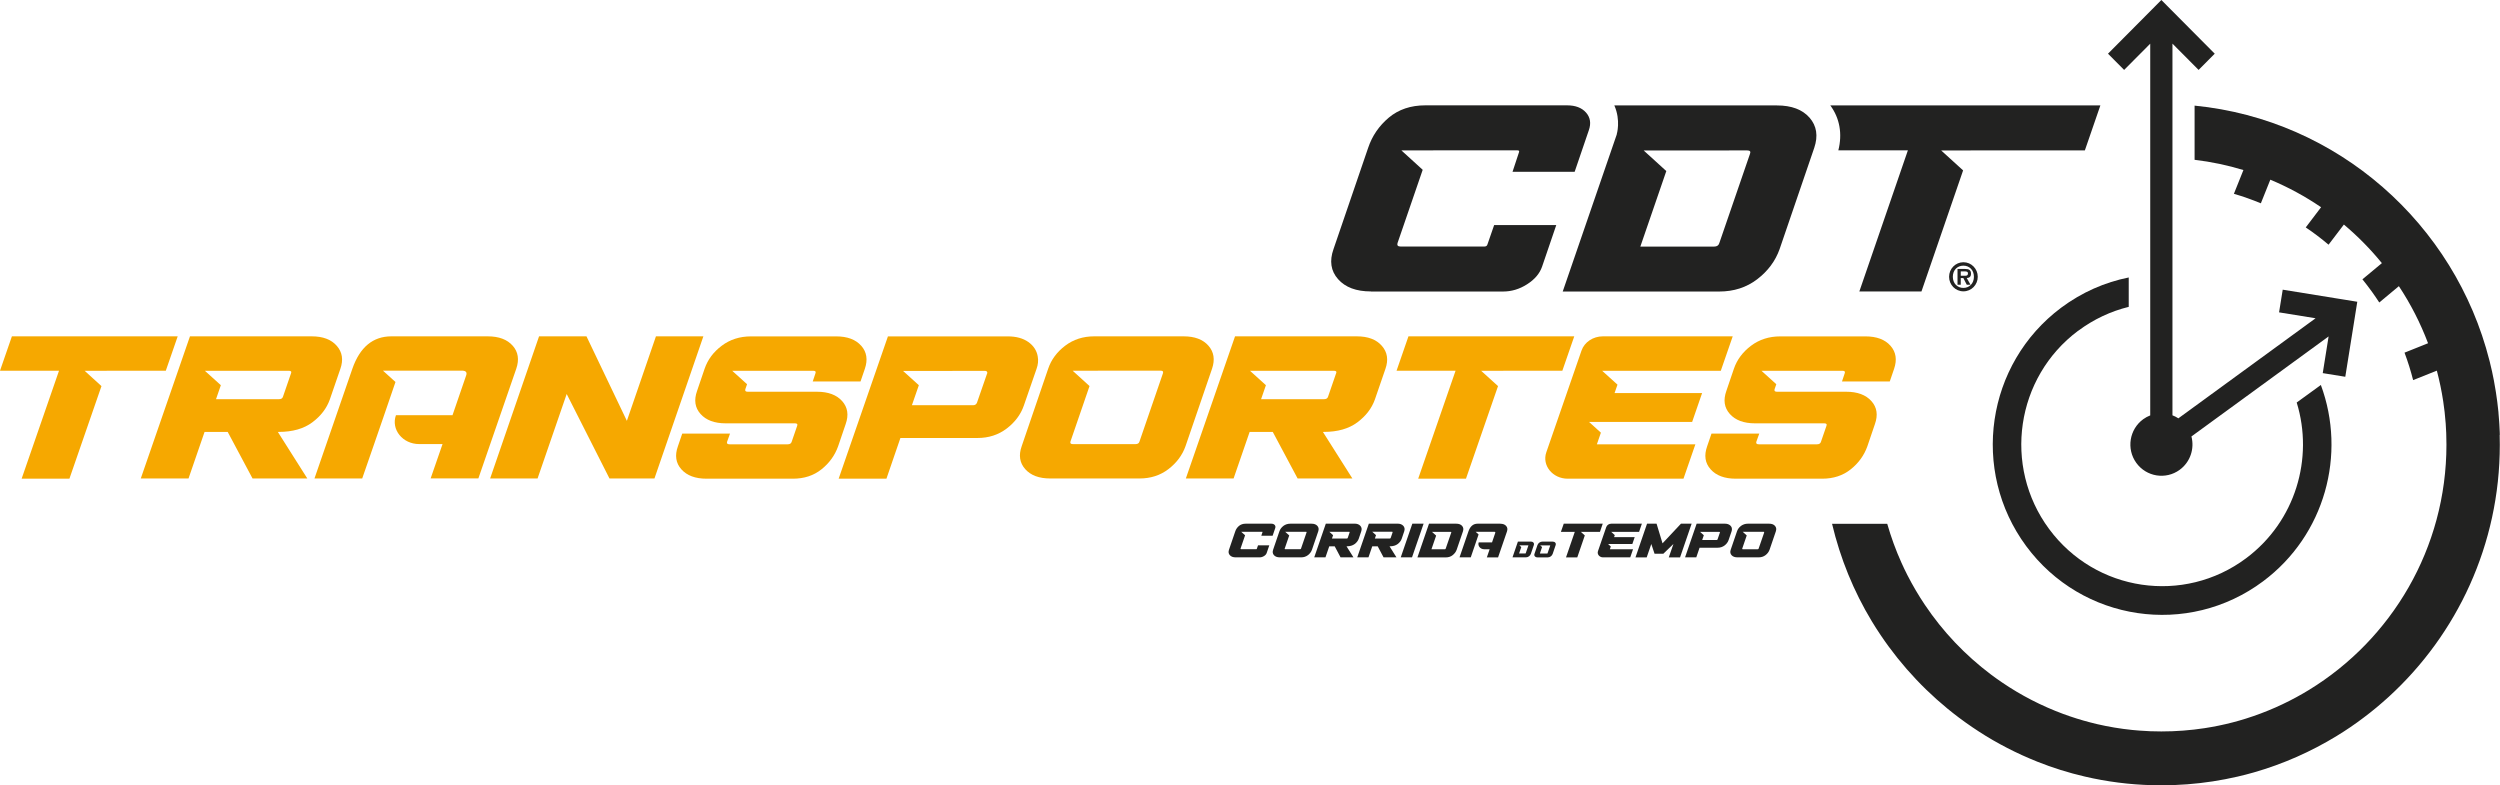<?xml version="1.0" encoding="UTF-8"?>
<svg id="Camada_2" data-name="Camada 2" xmlns="http://www.w3.org/2000/svg" viewBox="0 0 554.58 174.17">
  <defs>
    <style>
      .cls-1 {
        fill: #f6a800;
      }

      .cls-1, .cls-2 {
        stroke-width: 0px;
      }

      .cls-2 {
        fill: #222221;
      }
    </style>
  </defs>
  <g id="Camada_1-2" data-name="Camada 1">
    <g>
      <path class="cls-2" d="m304.1,64.67h29.32c1.87,0,3.66-.53,5.34-1.61,1.68-1.07,2.79-2.37,3.32-3.9l3.15-9.23h-13.78l-1.49,4.3c-.09.31-.32.46-.69.46h-18.56c-.61,0-.84-.25-.7-.75l5.59-16.27-4.73-4.31h7.04s.08-.01.12-.01h18.56c.38,0,.49.15.36.46l-1.42,4.3h13.78l3.15-9.23c.53-1.53.32-2.83-.62-3.9-.94-1.07-2.35-1.61-4.22-1.61h-31.43c-3.24,0-5.93.91-8.1,2.72-2.16,1.82-3.69,4.04-4.58,6.68l-7.69,22.48c-.94,2.64-.6,4.87,1.01,6.68,1.61,1.82,4.03,2.72,7.27,2.72"/>
      <path class="cls-2" d="m394.19,23.38h-36.08c1.48,3.37.53,6.41.53,6.41h.02s-12,34.88-12,34.88h34.73c3.23,0,6.04-.91,8.41-2.72,2.37-1.81,4.03-4.04,4.97-6.68l7.69-22.48c.89-2.64.54-4.86-1.04-6.68-1.59-1.81-4-2.72-7.23-2.72m-5.98,10.72l-6.82,19.84c-.15.5-.53.75-1.13.75h-16.38l5.76-16.75-5.02-4.57h6.59s16.38-.01,16.38-.01c.61,0,.82.25.62.74"/>
      <path class="cls-2" d="m407.8,33.35h15.43l-10.77,31.31h13.78l9.24-26.86-4.87-4.43h6.4s25.48-.01,25.48-.01l3.44-9.98h-59.91c2.09,2.84,2.71,6.31,1.78,9.98"/>
      <path class="cls-2" d="m432.37,61.4c0,1.78,1.41,3.23,3.18,3.23s3.18-1.45,3.18-3.23-1.42-3.23-3.18-3.23-3.18,1.45-3.18,3.23m5.51,0c0,1.44-.98,2.47-2.34,2.47s-2.34-1.02-2.34-2.47.96-2.47,2.34-2.47,2.34,1.02,2.34,2.47"/>
      <path class="cls-2" d="m434.24,63.16h.72v-1.48h.57l.76,1.48h.83l-.83-1.48c.6-.04.94-.3.94-.95,0-.82-.44-1.07-1.33-1.07h-1.66v3.49Zm.72-2.95h.78c.33,0,.82-.03.82.44,0,.44-.27.53-.65.52h-.95v-.96Z"/>
      <path class="cls-2" d="m476.99,9.68v82.47c-.54.21-1.06.48-1.55.84-3.08,2.24-3.78,6.58-1.55,9.68s6.54,3.8,9.62,1.56c2.38-1.73,3.33-4.71,2.62-7.41l30.43-22.19-1.3,8.14,5,.81,1.86-11.61.8-5.03-2.94-.48-2.06-.33-11.54-1.87-.81,5.03,8.1,1.31-30.44,22.2c-.42-.27-.85-.5-1.31-.67V9.68l5.8,5.83,3.58-3.6-8.26-8.31-3.58-3.6-2.11,2.12-1.47,1.48-8.26,8.31,3.58,3.6,5.8-5.83Z"/>
      <path class="cls-2" d="m461.01,73.38c3.46-2.58,7.27-4.34,11.21-5.31v-6.52c-5.27,1.06-10.39,3.28-14.99,6.71-16.66,12.45-20.13,36.12-7.76,52.88,12.38,16.76,35.91,20.25,52.57,7.8,13.74-10.27,18.5-28.17,12.8-43.54l-5.36,3.89c3.82,12.38-.28,26.37-11.21,34.54-13.85,10.35-33.42,7.45-43.72-6.49-10.29-13.93-7.4-33.62,6.45-43.97"/>
      <path class="cls-2" d="m554.54,96.44c0-.21-.02-.42-.02-.63-.02-.54-.04-1.07-.08-1.61-.01-.21-.02-.41-.04-.61-.05-.68-.1-1.35-.16-2.02v-.11c-.08-.74-.16-1.47-.25-2.2-.02-.13-.03-.25-.05-.38-.08-.61-.16-1.21-.26-1.82-.02-.14-.04-.29-.07-.43-.11-.7-.23-1.39-.36-2.08,0,0,0-.02,0-.02-.14-.75-.3-1.5-.46-2.25,0-.02-.01-.05-.02-.07-.15-.68-.31-1.36-.48-2.04-.01-.05-.02-.1-.04-.15h0c-7.67-30.37-33.68-53.46-65.42-56.59v12.02c3.72.44,7.34,1.21,10.83,2.27l-2.11,5.27c2.03.59,4.02,1.3,5.98,2.11l2.1-5.24c3.97,1.66,7.74,3.71,11.26,6.11l-3.4,4.48c1.74,1.17,3.43,2.45,5.06,3.83l3.4-4.47c3.07,2.58,5.89,5.45,8.43,8.56l-4.32,3.59c.72.89,1.42,1.8,2.1,2.74.57.79,1.11,1.59,1.64,2.4l4.35-3.62c2.6,3.93,4.78,8.18,6.47,12.66l-5.22,2.09c.75,2,1.39,4.04,1.91,6.09l5.26-2.1c.59,2.24,1.07,4.52,1.42,6.85,0,.03,0,.06.01.09.11.75.21,1.5.3,2.26,0,.04,0,.09.01.13.08.71.15,1.43.2,2.15,0,.06.01.13.02.19.05.71.09,1.43.12,2.15,0,.14.01.29.01.43.02.72.04,1.45.04,2.17,0,23.02-12.22,43.23-30.48,54.4-.43.27-.87.53-1.31.78-3.97,2.3-8.22,4.18-12.67,5.58-.99.31-1.99.6-3,.86-1.01.26-2.03.5-3.06.71-1.03.21-2.07.4-3.11.56-3.14.48-6.35.73-9.62.73-1.63,0-3.26-.06-4.86-.19-.53-.04-1.07-.09-1.6-.14-2.65-.27-5.26-.71-7.81-1.3-.51-.12-1.02-.24-1.52-.38-2.02-.52-4-1.15-5.94-1.86-4.84-1.79-9.41-4.15-13.61-7.01-.84-.57-1.67-1.16-2.48-1.77-2.84-2.14-5.5-4.51-7.95-7.09-2.45-2.58-4.68-5.37-6.67-8.33-1.42-2.12-2.72-4.32-3.89-6.61-.47-.92-.91-1.84-1.33-2.78-1.25-2.77-2.29-5.64-3.14-8.6h-12.24c1.83,7.72,4.81,14.99,8.8,21.59.63,1.04,1.28,2.06,1.96,3.07,4.73,7.04,10.6,13.23,17.35,18.31,1.93,1.45,3.93,2.81,5.99,4.08.52.32,1.04.63,1.56.93,2.1,1.21,4.26,2.33,6.48,3.34,1.11.5,2.23.98,3.37,1.44,3.41,1.36,6.94,2.47,10.57,3.31.6.14,1.21.27,1.82.4,4.89,1.01,9.94,1.54,15.12,1.54,3.88,0,7.7-.3,11.42-.87,1.86-.29,3.7-.64,5.52-1.06,1.21-.28,2.41-.59,3.6-.93,6.53-1.87,12.7-4.61,18.38-8.08,2.07-1.26,4.07-2.62,5.99-4.08.48-.36.96-.73,1.43-1.1.95-.75,1.88-1.52,2.78-2.31.45-.4.9-.8,1.35-1.2,15.13-13.83,24.64-33.77,24.64-55.91,0-.73-.01-1.45-.03-2.17"/>
      <path class="cls-2" d="m344.39,120.14h-2.2c-.27,0-.51.08-.72.23-.2.15-.34.34-.42.57l-.65,1.91c-.08.22-.05.41.09.57.14.15.34.23.62.23h2.2c.27,0,.51-.08.71-.23.2-.15.34-.34.42-.57l.65-1.91c.07-.22.05-.41-.09-.57-.13-.15-.34-.23-.61-.23m-1.08,2.59s-.04.06-.1.06h-1.54c-.05,0-.07-.02-.06-.06l.47-1.37-.42-.38h.62s0,0,.01,0h1.54c.05,0,.07.02.05.06l-.58,1.68Z"/>
      <path class="cls-2" d="m339.55,120.14h-2.83l-1.2,3.5h2.95c.27,0,.51-.08.71-.23.2-.15.34-.34.42-.57l.65-1.91c.07-.22.05-.41-.09-.57-.14-.15-.34-.23-.61-.23m-1.08,2.59s-.04.06-.1.06h-1.39l.49-1.42-.43-.39h.56s1.39,0,1.39,0c.05,0,.07.02.05.06l-.58,1.68Z"/>
      <path class="cls-2" d="m288.62,123.64c.59,0,1.09-.16,1.52-.49.43-.33.73-.73.9-1.21l1.39-4.07c.16-.48.1-.88-.19-1.21-.29-.33-.72-.49-1.31-.49h-4.7c-.59,0-1.1.17-1.53.49-.43.33-.73.73-.89,1.21l-1.39,4.07c-.17.48-.11.88.18,1.21.29.33.73.49,1.32.49h4.7Zm-3.63-1.94l1-2.92-.89-.81h1.31s.01,0,.02,0h3.3c.11,0,.15.04.11.13l-1.23,3.59c-.03.09-.09.14-.21.14h-3.3c-.11,0-.15-.04-.13-.14"/>
      <path class="cls-2" d="m300.51,120.69c.44-.34.75-.74.91-1.2l.55-1.62c.16-.47.1-.87-.19-1.21-.29-.33-.72-.5-1.31-.5h-6.36l-2.57,7.48h2.49l.84-2.45h1.21l1.3,2.45h2.86l-1.54-2.45h.05c.72,0,1.3-.17,1.75-.5m-5.03-1.22l.25-.74-.83-.76h1.09s3.3,0,3.3,0c.11,0,.15.04.11.13l-.42,1.23c-.03.09-.09.13-.21.13h-3.3Z"/>
      <path class="cls-2" d="m310.01,116.17h-6.36l-2.57,7.47h2.49l.84-2.45h1.21l1.3,2.45h2.86l-1.54-2.45h.05c.72,0,1.31-.17,1.75-.5.45-.34.75-.73.91-1.2l.55-1.62c.16-.47.1-.87-.19-1.21-.29-.33-.72-.5-1.31-.5m-1.08,1.94l-.42,1.23c-.03.09-.1.13-.21.13h-3.3l.25-.74-.83-.76h1.09s3.3,0,3.3,0c.11,0,.15.04.11.13"/>
      <polygon class="cls-2" points="310.73 123.64 313.23 123.64 315.8 116.17 313.3 116.17 310.73 123.64"/>
      <path class="cls-2" d="m332.82,116.17h-5.03c-.97,0-1.65.57-2.04,1.7l-1.98,5.77h2.49l.62-1.81.52-1.52.6-1.75-.65-.59h1.13s.03,0,.05,0h2.94c.21,0,.29.09.22.26l-.71,2.09h-2.96c-.26.75.35,1.52,1.21,1.52h1.22l-.62,1.81h2.49l1.98-5.77c.16-.48.1-.88-.19-1.21-.29-.33-.72-.49-1.31-.49"/>
      <path class="cls-2" d="m279.82,118.84h2.49l.57-1.67c.1-.28.06-.51-.11-.71-.17-.19-.43-.29-.76-.29h-5.69c-.59,0-1.07.17-1.47.49-.39.33-.67.73-.83,1.21l-1.39,4.07c-.17.48-.11.88.18,1.21.29.33.73.49,1.31.49h5.31c.34,0,.66-.1.97-.29.31-.19.51-.43.6-.71l.57-1.67h-2.5l-.27.78c-.02.05-.06.08-.12.08h-3.36c-.11,0-.15-.05-.13-.14l1.01-2.94-.86-.78h1.27s.01,0,.02,0h3.36c.07,0,.09.03.07.08l-.26.78Z"/>
      <path class="cls-2" d="m322.24,123.15c.43-.33.73-.73.9-1.21l1.39-4.07c.16-.48.1-.88-.19-1.21-.29-.33-.72-.49-1.31-.49h-6.03l-2.57,7.48h6.29c.59,0,1.09-.16,1.52-.49m-1.73-1.31h-2.97l1.04-3.03-.91-.83h1.19s2.97,0,2.97,0c.11,0,.15.04.11.13l-1.24,3.59c-.03.09-.1.14-.21.14"/>
      <path class="cls-2" d="m392.44,116.17h-4.7c-.58,0-1.09.17-1.53.49-.43.33-.73.73-.89,1.21l-1.39,4.07c-.17.48-.11.88.18,1.21.29.33.73.49,1.32.49h4.7c.58,0,1.09-.16,1.52-.49.43-.33.73-.73.9-1.21l1.39-4.07c.16-.48.1-.88-.19-1.21-.29-.33-.72-.49-1.31-.49m-1.08,1.94l-1.24,3.59c-.03.09-.1.14-.21.14h-3.3c-.11,0-.15-.04-.13-.14l1-2.92-.89-.81h1.31s.01,0,.02,0h3.3c.11,0,.15.04.11.13"/>
      <path class="cls-2" d="m384.19,117.22c-.05-.31-.22-.56-.5-.76-.28-.19-.63-.29-1.06-.29h-6.26l-2.57,7.47h2.49l.73-2.14h4.02c.58,0,1.09-.17,1.53-.5.43-.33.73-.73.89-1.2l.66-1.93c.08-.22.1-.44.06-.65m-2.64.89l-.53,1.54c-.04.09-.1.14-.21.14h-3.2l.36-1.05-.82-.75h1.08s3.2,0,3.2,0c.07,0,.11.03.12.08,0,.02,0,.04,0,.05"/>
      <polygon class="cls-2" points="355.54 116.17 346.89 116.17 346.26 117.98 349.34 117.98 347.39 123.65 349.89 123.65 351.56 118.78 350.68 117.98 351.84 117.98 351.84 117.98 354.92 117.98 355.54 116.17"/>
      <polygon class="cls-2" points="372.89 116.17 368.8 120.53 367.48 116.17 365.37 116.17 362.8 123.65 365.29 123.65 366.31 120.68 367.03 122.83 368.99 122.83 371.22 120.67 370.19 123.65 372.69 123.65 375.26 116.17 372.89 116.17"/>
      <path class="cls-2" d="m362.11,120.67l.52-1.52h-4.57l.15-.44-.8-.73h1.05s5.14,0,5.14,0l.62-1.81h-6.78c-.51,0-.96.3-1.12.75l-1.84,5.34c-.24.69.33,1.38,1.12,1.38h6.04l.62-1.8h-5.14l.21-.61-.62-.56h5.38Z"/>
      <path class="cls-1" d="m306.53,76.71c-1.22-1.4-3.07-2.1-5.56-2.1h-27l-10.91,31.53h10.59l3.56-10.33h5.13l5.51,10.33h12.15l-6.54-10.33h.22c3.06,0,5.53-.71,7.43-2.12,1.89-1.42,3.18-3.1,3.88-5.06l2.35-6.83c.69-1.98.43-3.68-.8-5.08m-10.15,6.09l-1.78,5.17c-.11.38-.4.57-.87.57h-13.99l1.07-3.1-3.52-3.19h4.63s13.99-.01,13.99-.01c.47,0,.63.19.48.57"/>
      <path class="cls-1" d="m268.07,76.69c-1.21-1.39-3.05-2.08-5.52-2.08h-19.81c-2.47,0-4.62.69-6.45,2.08-1.83,1.39-3.09,3.09-3.77,5.1l-5.87,17.17c-.72,2.01-.46,3.71.77,5.1,1.23,1.39,3.08,2.08,5.55,2.08h19.81c2.47,0,4.61-.69,6.42-2.08,1.81-1.39,3.08-3.09,3.79-5.1l5.88-17.17c.68-2.01.42-3.71-.8-5.1m-10.09,6.11l-5.21,15.15c-.11.38-.4.57-.87.57h-13.91c-.47,0-.64-.19-.53-.57l4.23-12.31-3.74-3.4h5.54s.06-.01.09-.01h13.91c.46,0,.62.19.48.57"/>
      <path class="cls-1" d="m230.2,79.05c-.23-1.31-.94-2.38-2.11-3.2-1.17-.82-2.68-1.23-4.52-1.23h-26.6l-10.93,31.57h10.6l3.1-9.03h17.09c2.49,0,4.65-.7,6.49-2.1,1.84-1.4,3.11-3.1,3.8-5.09l2.82-8.15c.34-.94.43-1.86.26-2.76m-11.22,3.77l-2.25,6.49c-.15.38-.44.57-.87.57h-13.57l1.54-4.44-3.5-3.17h4.61s13.57-.01,13.57-.01c.29,0,.45.12.5.35.02.09.01.16-.01.22"/>
      <polygon class="cls-1" points="2.64 74.61 0 82.24 13.09 82.24 4.8 106.19 15.4 106.19 22.51 85.65 18.77 82.25 23.69 82.25 23.69 82.24 36.78 82.24 39.42 74.61 2.64 74.61"/>
      <path class="cls-1" d="m191.04,76.7c-1.22-1.39-3.08-2.08-5.56-2.08h-18.88c-2.49,0-4.66.69-6.5,2.08-1.85,1.39-3.11,3.09-3.8,5.11l-1.67,4.91c-.72,2.02-.47,3.72.77,5.11,1.24,1.39,3.1,2.08,5.59,2.08h15.36c.47,0,.63.19.48.57l-1.21,3.51c-.11.38-.4.57-.87.57h-12.93c-.47,0-.65-.19-.53-.57l.65-1.8h-10.6l-.96,2.81c-.72,2.02-.47,3.72.77,5.11,1.24,1.39,3.1,2.08,5.59,2.08h19.15c2.49,0,4.6-.69,6.34-2.08,1.74-1.39,2.97-3.09,3.69-5.11l1.67-4.91c.72-2.02.46-3.72-.77-5.11-1.24-1.39-3.1-2.08-5.59-2.08h-15.36c-.47,0-.65-.19-.53-.57l.38-1.1-3.28-2.97h4.95s.06-.01.09-.01h12.93c.47,0,.63.19.48.57l-.6,1.8h10.6l.96-2.81c.69-2.02.42-3.72-.8-5.11"/>
      <path class="cls-1" d="m419.37,76.7c-1.22-1.39-3.08-2.08-5.56-2.08h-18.88c-2.49,0-4.65.69-6.5,2.08-1.84,1.39-3.11,3.09-3.8,5.11l-1.67,4.91c-.72,2.02-.47,3.72.77,5.11,1.24,1.39,3.1,2.08,5.59,2.08h15.36c.47,0,.63.19.48.57l-1.21,3.51c-.11.38-.4.57-.87.57h-12.93c-.47,0-.65-.19-.54-.57l.65-1.8h-10.6l-.96,2.81c-.72,2.02-.47,3.72.77,5.11,1.24,1.39,3.1,2.08,5.59,2.08h19.15c2.49,0,4.6-.69,6.34-2.08,1.74-1.39,2.97-3.09,3.69-5.11l1.67-4.91c.72-2.02.47-3.72-.77-5.11-1.24-1.39-3.1-2.08-5.59-2.08h-15.36c-.47,0-.65-.19-.53-.57l.38-1.1-3.28-2.97h4.95s.06-.01.09-.01h12.93c.47,0,.63.19.48.57l-.6,1.8h10.6l.96-2.81c.69-2.02.42-3.72-.8-5.11"/>
      <path class="cls-1" d="m74.7,76.71c-1.22-1.4-3.07-2.1-5.56-2.1h-27l-10.91,31.53h10.59l3.56-10.33h5.13l5.51,10.33h12.15l-6.54-10.33h.22c3.06,0,5.54-.71,7.43-2.12s3.18-3.1,3.88-5.06l2.35-6.83c.69-1.98.43-3.68-.8-5.08m-10.15,6.09l-1.78,5.17c-.11.38-.4.57-.87.57h-13.99l1.07-3.1-3.53-3.19h4.63s13.99-.01,13.99-.01c.47,0,.63.19.48.57"/>
      <path class="cls-1" d="m113.73,76.69c-1.22-1.39-3.07-2.08-5.56-2.08h-21.34c-4.1,0-6.99,2.4-8.66,7.18l-8.41,24.35h10.59l2.64-7.62,2.21-6.4,2.53-7.38-2.77-2.51h4.81c.06,0,.13-.01.2-.01h12.48c.9,0,1.22.37.95,1.09l-3.02,8.8h-12.55c-1.12,3.16,1.48,6.4,5.15,6.4h5.19l-2.64,7.62h10.59l8.41-24.35c.69-2.01.42-3.72-.8-5.1"/>
      <polygon class="cls-1" points="312.44 74.61 309.8 82.24 322.89 82.24 314.6 106.19 325.2 106.19 332.31 85.65 328.56 82.25 333.48 82.25 333.49 82.24 346.58 82.24 349.22 74.61 312.44 74.61"/>
      <polygon class="cls-1" points="119.58 74.61 130.1 74.61 139.06 93.36 145.51 74.61 156.03 74.61 145.18 106.14 135.2 106.14 125.71 87.4 119.25 106.14 108.73 106.14 119.58 74.61"/>
      <path class="cls-1" d="m384.37,74.61h-28.8c-2.17,0-4.09,1.28-4.74,3.16l-7.81,22.57c-1,2.9,1.39,5.85,4.75,5.85h25.68l2.64-7.63h-21.85l.89-2.58-2.63-2.38h6.8s16.07,0,16.07,0l2.21-6.4h-19.42l.65-1.87-3.4-3.08h4.47s21.85,0,21.85,0l2.64-7.63Z"/>
    </g>
  </g>
</svg>